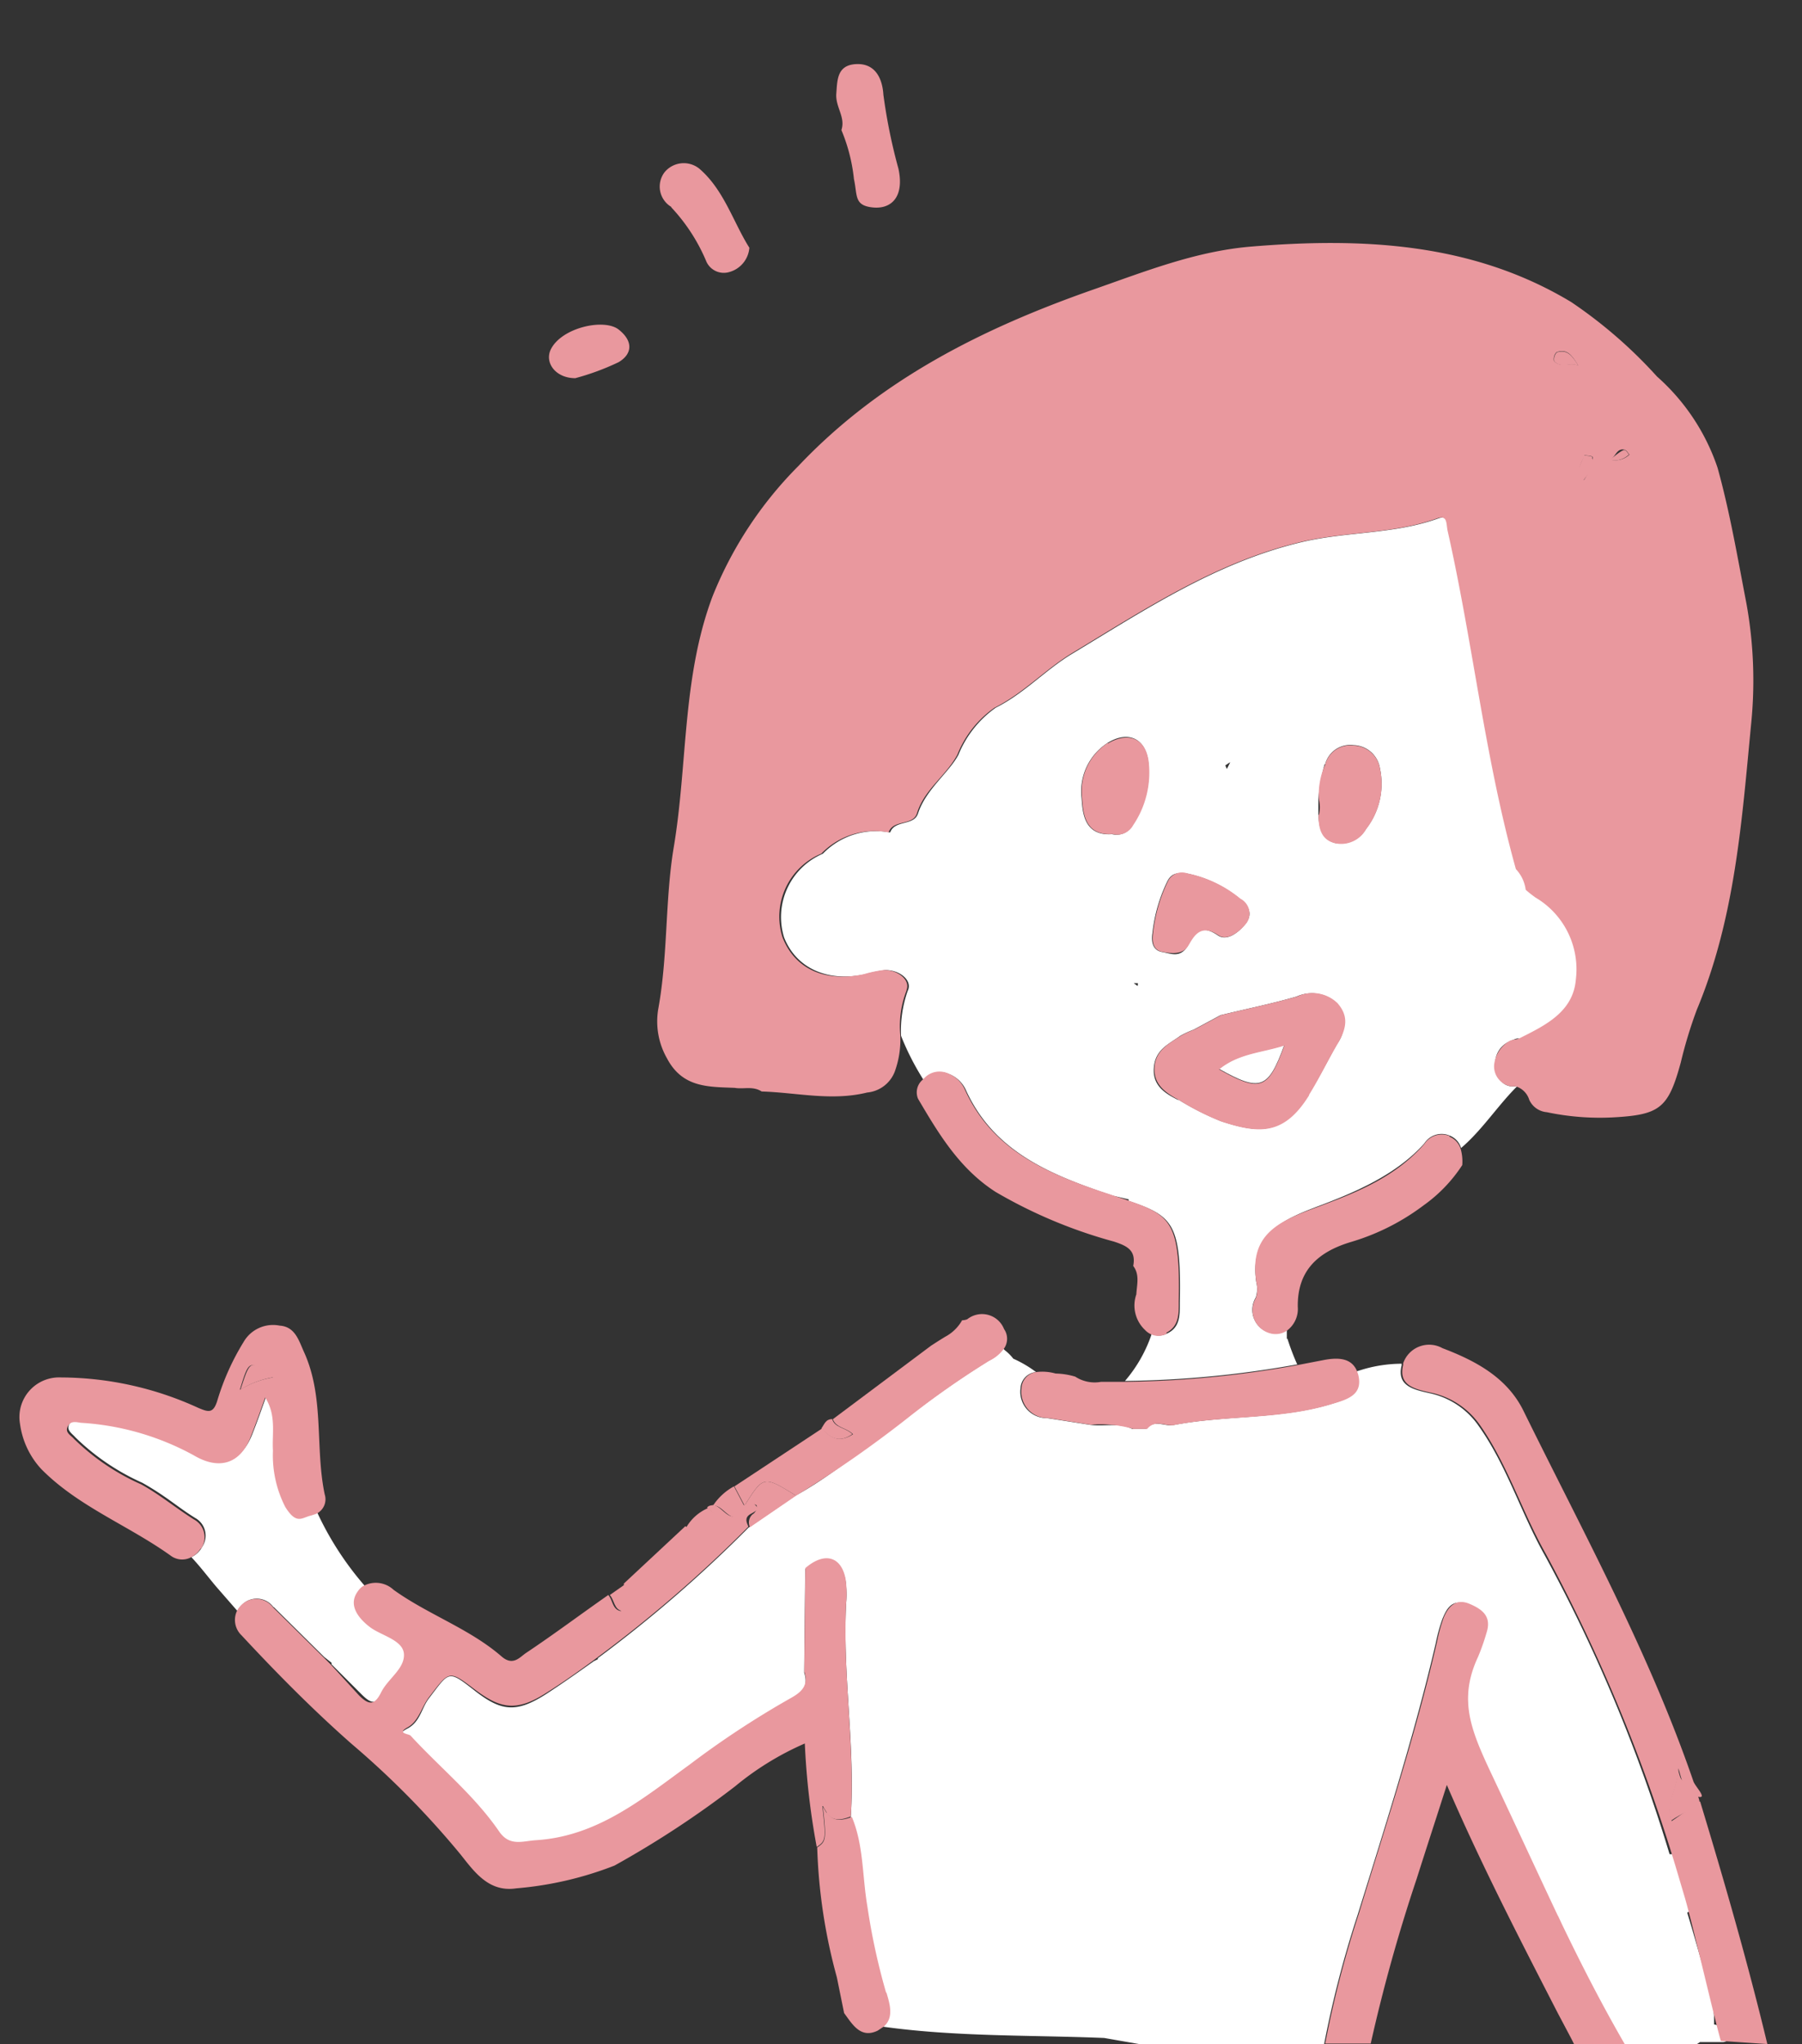 <svg xmlns="http://www.w3.org/2000/svg" xmlns:xlink="http://www.w3.org/1999/xlink" width="107.841" height="122.297" viewBox="0 0 107.841 122.297">
  <rect x="0" y="0" width="107.841" height="122.297" fill="#333333" stroke="none"/>
  <defs>
    <clipPath id="clip-path">
      <rect id="長方形_518" data-name="長方形 518" width="107.841" height="122.297" fill="none"/>
    </clipPath>
  </defs>
  <g id="アートワーク_39" data-name="アートワーク 39" transform="translate(53.921 61.148)">
    <g id="グループ_1439" data-name="グループ 1439" transform="translate(-53.921 -61.148)" clip-path="url(#clip-path)">
      <path id="パス_13455" data-name="パス 13455" d="M25.47,282.429l3.033,3,.433.34v.093l1.8,1.8c.588.588.9.65,1.331-.186s1.393-1.517,1.362-2.259-1.331-1.083-2.043-1.641-1.3-1.3-.743-2.1a1.268,1.268,0,0,1,.279-.31,18.6,18.6,0,0,1-2.848-4.4l-.279.093c-.557.124-1.052.248-1.548-.5a7.346,7.346,0,0,1-.743-3.374c-.031-1.176.217-2.1-.464-3.188-.279.774-.557,1.579-.867,2.352-.65,1.61-1.888,1.981-3.4,1.114a16.045,16.045,0,0,0-6.748-1.95c-.279-.031-.65-.124-.8.217s.186.526.371.743A13.787,13.787,0,0,0,17.608,275c1.424.8,2.074,1.424,3.157,2.1a1.207,1.207,0,0,1,.433,1.733,1.424,1.424,0,0,1-.65.619c.526.557.991,1.176,1.486,1.764l1.269,1.455a1.362,1.362,0,0,1,.279-.371,1.238,1.238,0,0,1,1.888.155" transform="translate(-9.096 -186.288)" fill="#fff"/>
      <path id="パス_13456" data-name="パス 13456" d="M181.3,258.648l.4-.248-.4.248" transform="translate(-125.182 -178.417)" fill="#fff"/>
      <path id="パス_13457" data-name="パス 13457" d="M239.6,202c-1.331.433-2.724.464-3.9,1.424,2.476,1.393,2.941,1.207,3.9-1.424" transform="translate(-162.743 -139.474)" fill="#fff"/>
      <path id="パス_13458" data-name="パス 13458" d="M181.174,149.184v-.526a1.207,1.207,0,0,1-.9.186,1.423,1.423,0,0,1-.96-2.136,1.672,1.672,0,0,0,.031-.929c-.433-2.91,1.7-3.776,3.745-4.55s4.612-1.826,6.314-3.745a1.229,1.229,0,0,1,1.517-.464,1.145,1.145,0,0,1,.681.743c1.269-1.083,2.167-2.507,3.343-3.683h-.279c-.619-.031-.991-.588-1.021-1.3a1.417,1.417,0,0,1,.929-1.424c.588-.279.4-.062.588-.155,1.548-.774,3.219-1.579,3.374-3.529a4.984,4.984,0,0,0-2.414-4.891,6.894,6.894,0,0,1-.588-.464,2.229,2.229,0,0,0-.588-1.238c-1.857-6.655-2.569-13.527-4.086-20.243-.093-.4,0-.96-.619-.743-2.662.96-5.479.774-8.2,1.424-5.076,1.207-9.317,4.024-13.681,6.655-1.61.96-2.879,2.383-4.612,3.25a6.394,6.394,0,0,0-2.229,2.817c-.557,1.052-1.95,2.074-2.414,3.5-.248.774-1.393.371-1.671,1.145a4.426,4.426,0,0,0-4.024,1.269,4.122,4.122,0,0,0-2.322,5.014c.712,1.8,2.538,2.693,4.86,2.2a7.522,7.522,0,0,1,1.176-.248c.867-.031,1.671.619,1.362,1.238a7.154,7.154,0,0,0-.4,2.693,15.784,15.784,0,0,0,1.362,2.662l.093-.093a1.238,1.238,0,0,1,1.424-.279,1.826,1.826,0,0,1,.99.929c1.579,3.5,4.674,4.922,8.079,6.1l.743.248.929.217v.093c2.662.9,3.157,1.362,3.064,6.067,0,.743.031,1.486-.743,1.857a1.052,1.052,0,0,1-.96.031v.062a8.45,8.45,0,0,1-1.579,2.755,61.408,61.408,0,0,0,10.307-.99,14.535,14.535,0,0,1-.588-1.548m2.26-34.358a1.548,1.548,0,0,1,1.7-1.145,1.641,1.641,0,0,1,1.579,1.393,4.4,4.4,0,0,1-.836,3.622,1.746,1.746,0,0,1-1.857.836c-.8-.217-.96-.96-.99-1.7v-.9a10.057,10.057,0,0,1,.371-2.1m-5.664-.093-.186.371-.093-.217.279-.186m-5.51,13.4-.248-.186h.248a.527.527,0,0,1-.031.217m-.279-9.688a1.083,1.083,0,0,1-1.238.557c-1.733.124-1.764-1.393-1.826-2.2a3.436,3.436,0,0,1,1.548-3.25c1.176-.743,2.26-.341,2.445,1.083a5.634,5.634,0,0,1-.929,3.807m1.176,6.531a9.348,9.348,0,0,1,.9-3.157c.279-.557.743-.5,1.145-.464a7.253,7.253,0,0,1,3.188,1.517c.433.31.836.836.371,1.455s-1.176,1.083-1.671.743c-1.052-.712-1.362-.186-1.8.588s-.991.5-1.548.4-.65-.588-.588-1.083m1.548,9.936c-.8-.4-1.548-.867-1.455-1.95s.9-1.393,1.579-1.888a5.574,5.574,0,0,1,.8-.371h0l1.61-.867c1.517-.371,3.064-.681,4.55-1.114a2.207,2.207,0,0,1,2.414.4,2,2,0,0,1,0,2.445c-.464.836-1.083,2.043-1.7,3.033-1.517,2.476-3.033,2.291-5.231,1.579a16.673,16.673,0,0,1-2.569-1.3" transform="translate(-104.163 -69.077)" fill="#fff"/>
      <path id="パス_13459" data-name="パス 13459" d="M156.883,301.118h-.34l-.279-.062a7.875,7.875,0,0,0-.557-3.064c-.433-1.517-.681-2.414-1.052-3.622,1.424-.8,1.114-3.5-.9-3.5H153.6a94.576,94.576,0,0,0-7.491-17.922c-1.424-2.538-2.26-5.355-3.962-7.738a4.766,4.766,0,0,0-2.91-1.919c-.96-.217-1.981-.433-1.672-1.671v-.093a8.332,8.332,0,0,0-2.321.341l-.4.124.062.186c.34,1.176-.588,1.455-1.579,1.764-3.1.929-6.376.65-9.5,1.269-.526.031-1.114-.341-1.548.217h-.836c-.8-.4-1.7-.124-2.538-.248l-2.569-.4a1.57,1.57,0,0,1-1.579-1.764,1.021,1.021,0,0,1,.929-.991,7.059,7.059,0,0,0-1.362-.8,2.725,2.725,0,0,0-.5-.5l-.124-.124a2.2,2.2,0,0,1-.9.774,55.42,55.42,0,0,0-4.983,3.5c-2.229,1.486-4.241,3.312-6.593,4.581l-2.755,1.888a78.8,78.8,0,0,1-9.007,7.8v.062l-.248.124c-.96.681-1.919,1.362-2.879,1.981-1.8,1.145-2.693.991-4.272-.248s-1.486-1.114-2.693.464c-.464.588-.526,1.424-1.3,1.826s.062.371.186.5c1.764,1.919,3.807,3.591,5.293,5.726.619.9,1.362.588,2.167.526,3.714-.248,6.407-2.507,9.224-4.519a54.653,54.653,0,0,1,6.129-4.024c.681-.371.991-.774.743-1.548l.062-6.191c1.145-.99,2.167-.712,2.414.681a6.19,6.19,0,0,1,.031,1.393c-.217,4.272.557,8.512.279,12.784.681,1.7.619,3.56.929,5.355a39.165,39.165,0,0,0,1.114,5.138c.217.712.433,1.517-.155,2.012,4.4.619,8.853.5,13.279.681l2.291.4h10.865a62.961,62.961,0,0,1,2.012-7.769c1.671-5.386,3.4-10.772,4.674-16.251a10.121,10.121,0,0,1,.4-1.455c.279-.681.619-1.238,1.548-.836s1.331.774,1.021,1.733a13.218,13.218,0,0,1-.5,1.424c-1.238,2.6-.217,4.829.9,7.243s2.538,5.51,3.869,8.265l.186.248v.217c1.176,2.445,2.414,4.86,3.776,7.212h4.333l.279-.186h1.362a.464.464,0,1,0,0-.929" transform="translate(-53.684 -179.936)" fill="#fff"/>
      <path id="パス_13460" data-name="パス 13460" d="M141.992,91.724c.31-.619-.5-1.269-1.362-1.238a7.525,7.525,0,0,0-1.176.248c-2.321.5-4.117-.31-4.86-2.2a4.084,4.084,0,0,1,2.321-5.014,4.426,4.426,0,0,1,4.024-1.269c.279-.8,1.455-.371,1.7-1.145.433-1.424,1.733-2.229,2.414-3.5a6.238,6.238,0,0,1,2.229-2.817c1.733-.867,3-2.26,4.612-3.25,4.364-2.631,8.605-5.448,13.681-6.655,2.724-.65,5.541-.464,8.2-1.424.619-.217.526.31.619.743,1.517,6.717,2.229,13.589,4.086,20.243a2.229,2.229,0,0,1,.588,1.238,6.906,6.906,0,0,0,.588.464,4.983,4.983,0,0,1,2.414,4.891c-.155,1.95-1.826,2.755-3.374,3.529-.186.093-.4.062-.588.155a1.9,1.9,0,0,0-.929,1.424,1.213,1.213,0,0,0,1.021,1.3h.279a1.207,1.207,0,0,1,.8.8,1.269,1.269,0,0,0,1.052.743,15.385,15.385,0,0,0,3.993.309c2.786-.155,3.281-.557,4.024-3.281a26.869,26.869,0,0,1,.96-3.157c2.291-5.479,2.693-11.3,3.25-17.086a25.878,25.878,0,0,0-.279-7.212c-.526-2.724-.991-5.479-1.733-8.141a12.7,12.7,0,0,0-3.622-5.448,27.96,27.96,0,0,0-5.138-4.457c-5.912-3.56-12.505-3.869-19.191-3.312-3.281.279-6.314,1.486-9.41,2.569-6.624,2.322-12.753,5.386-17.643,10.555a23.287,23.287,0,0,0-5.138,7.8c-1.826,4.86-1.486,10.029-2.322,15.012-.526,3.157-.34,6.469-.929,9.688a4.457,4.457,0,0,0,.526,2.941c.929,1.764,2.476,1.7,4.055,1.764.526.093,1.083-.124,1.61.217h0c2.1.062,4.179.588,6.314.062a1.962,1.962,0,0,0,1.7-1.393,5.54,5.54,0,0,0,.279-2.074,5.845,5.845,0,0,1,.4-2.693m42.963-32.284c.124.031.186.186.279.279a1.238,1.238,0,0,1-1.114.31c.309-.279.4-.743.867-.588m-2.476.31c.186.031.5.031.526.124a3.184,3.184,0,0,1-.526,1.362c-.588-.65-.062-1.052.031-1.517m-1.671-6.129c.681-.248.96.279,1.3.8-.464-.248-1.052.186-1.455-.279a.588.588,0,0,1,.155-.526" transform="translate(-87.762 -32.448)" fill="#e9989e"/>
      <path id="パス_13461" data-name="パス 13461" d="M270.129,328.419c-1.3-2.755-2.569-5.51-3.869-8.264s-2.136-4.612-.9-7.243a13.217,13.217,0,0,0,.5-1.424c.31-.96-.217-1.393-1.021-1.733s-1.269.155-1.548.836a10.06,10.06,0,0,0-.4,1.455c-1.269,5.51-3.033,10.865-4.674,16.25a63.052,63.052,0,0,0-2.012,7.769h2.724a99.293,99.293,0,0,1,2.755-9.874c.588-1.857,1.207-3.745,1.8-5.6,2.043,4.736,4.333,9.162,6.624,13.62l.836,1.579.155.31h3.033c-1.362-2.352-2.6-4.767-3.776-7.212l-.217-.464" transform="translate(-176.898 -213.799)" fill="#e9989e"/>
      <path id="パス_13462" data-name="パス 13462" d="M292.962,301.842c-1.176-4.891-2.569-9.719-4.024-14.517l-1.7,1.176c-.372-1.176.433-2.1.4-3.157.217.712.31,1.424,1.083,1.672s-.093-.588-.186-.9c-2.662-7.738-6.593-14.889-10.184-22.194-.99-1.981-2.879-2.972-4.829-3.714a1.641,1.641,0,0,0-2.352.9v.093c-.31,1.238.681,1.455,1.672,1.671a4.767,4.767,0,0,1,2.91,1.919c1.671,2.383,2.538,5.231,3.962,7.738a100.384,100.384,0,0,1,8.017,19.562l.248.836c.464,1.517,1.764,7.212,2.2,8.729" transform="translate(-187.195 -179.546)" fill="#e9989e"/>
      <path id="パス_13463" data-name="パス 13463" d="M80.608,308.619l.217.371h0v.062c.433.526.96.371,1.455.186.248-4.272-.5-8.512-.279-12.784a6.16,6.16,0,0,0-.031-1.393c-.248-1.393-1.269-1.671-2.414-.681l-.062,6.191c.248.774-.093,1.176-.743,1.548a54.636,54.636,0,0,0-6.129,4.024c-2.817,2.043-5.51,4.3-9.224,4.519-.8.062-1.548.371-2.167-.526-1.486-2.167-3.529-3.807-5.293-5.726-.093-.124-.867-.124-.186-.5s.836-1.238,1.3-1.826c1.207-1.579,1.176-1.61,2.693-.464s2.476,1.393,4.272.248c.99-.619,1.95-1.3,2.879-1.981l.248-.186a78.849,78.849,0,0,0,9.007-7.8c-.124-.279-.248-.557.155-.774s.5-.31.217-.557-.464.031-.712.062h0c-.65,1.579-1.269-.217-1.888,0a.34.34,0,0,0-.248.124c.248.279.836.5.433.9a1.331,1.331,0,0,1-1.733.217l-3.683,3.436c.031.557.557,1.145-.186,1.641-.5-.093-.464-.65-.743-.96-1.641,1.145-3.25,2.352-4.922,3.467-.371.248-.774.8-1.455.217-1.919-1.671-4.4-2.507-6.469-3.993a1.56,1.56,0,0,0-1.888-.186,1.27,1.27,0,0,0-.279.31c-.557.8.062,1.579.743,2.1s2.012.774,2.043,1.641-.96,1.455-1.362,2.26-.743.774-1.331.186l-1.671-1.826-.433-.433-3.033-3a1.26,1.26,0,0,0-1.888-.155,1.36,1.36,0,0,0-.279.371,1.269,1.269,0,0,0,.279,1.455c2.1,2.26,4.272,4.457,6.593,6.5a52.313,52.313,0,0,1,6.5,6.593c.836,1.052,1.7,2.291,3.343,2.043a20.859,20.859,0,0,0,5.881-1.362,57.869,57.869,0,0,0,7.212-4.736,17.431,17.431,0,0,1,4.179-2.569,44,44,0,0,0,.712,6.191c.557-.372.557-.464.34-2.445" transform="translate(-31.361 -200.561)" fill="#e9989e"/>
      <path id="パス_13464" data-name="パス 13464" d="M14.64,269.514a1.207,1.207,0,0,0-.433-1.733c-1.083-.681-2.043-1.486-3.157-2.1a13.607,13.607,0,0,1-4.024-2.724c-.186-.217-.557-.371-.371-.743s.526-.248.8-.217a16.046,16.046,0,0,1,6.748,1.95c1.517.9,2.786.5,3.4-1.114.31-.774.588-1.579.867-2.352.681,1.083.4,2.136.464,3.188a6.758,6.758,0,0,0,.743,3.374c.681,1.083.991.619,1.548.5l.279-.093a.96.96,0,0,0,.526-1.176c-.588-2.817,0-5.788-1.238-8.512-.31-.681-.526-1.517-1.455-1.579a2.034,2.034,0,0,0-2.167.99,14.734,14.734,0,0,0-1.548,3.436c-.248.867-.557.743-1.145.5a19.841,19.841,0,0,0-8.234-1.826,2.373,2.373,0,0,0-2.445,2.786,4.953,4.953,0,0,0,1.269,2.693c2.229,2.26,5.231,3.374,7.769,5.2a1.145,1.145,0,0,0,1.176.093,1.424,1.424,0,0,0,.588-.526m4.333-10.246a5.391,5.391,0,0,0-1.981.743c.557-1.826.557-1.826,1.981-.743" transform="translate(-2.599 -176.871)" fill="#e9989e"/>
      <path id="パス_13465" data-name="パス 13465" d="M192.148,222.753c.774-.4.743-1.145.743-1.857.093-4.7-.433-5.169-3.064-6.067l-.929-.31-.743-.248c-3.374-1.145-6.5-2.569-8.079-6.1a1.826,1.826,0,0,0-.99-.929,1.238,1.238,0,0,0-1.424.279l-.093.093a.987.987,0,0,0-.279,1.145c1.238,2.1,2.476,4.179,4.643,5.572a29.145,29.145,0,0,0,7.088,2.972c.743.248,1.331.5,1.145,1.455.4.526.217,1.114.186,1.7a2.012,2.012,0,0,0,.526,2.136,1.115,1.115,0,0,0,.34.248,1.052,1.052,0,0,0,.96-.031" transform="translate(-122.348 -143.017)" fill="#e9989e"/>
      <path id="パス_13466" data-name="パス 13466" d="M232.447,198.08c.619-.991,1.114-2.043,1.7-3.033s.65-1.7,0-2.445a2.152,2.152,0,0,0-2.414-.4c-1.517.433-3.033.743-4.55,1.114l-1.61.867h0a5.542,5.542,0,0,0-.8.371c-.712.464-1.517.867-1.579,1.888s.65,1.517,1.455,1.95a15.384,15.384,0,0,0,2.569,1.3c2.2.712,3.714.867,5.231-1.579m-5.386-1.548c1.176-.96,2.569-.991,3.9-1.424-.96,2.631-1.424,2.817-3.9,1.424" transform="translate(-154.104 -132.583)" fill="#e9989e"/>
      <path id="パス_13467" data-name="パス 13467" d="M197.466,264.42a1.57,1.57,0,0,0,1.579,1.764l2.569.4a7.032,7.032,0,0,1,2.538.248h.836c.464-.557,1.021-.186,1.548-.217,3.126-.619,6.407-.31,9.5-1.269.96-.279,1.888-.557,1.579-1.764l-.062-.186c-.31-.774-1.052-.867-2.012-.681l-1.61.31a61.413,61.413,0,0,1-10.307.991h-1.393a2.118,2.118,0,0,1-1.548-.31,4.381,4.381,0,0,0-1.176-.186,2.91,2.91,0,0,0-1.114-.093,1.021,1.021,0,0,0-.929.991" transform="translate(-136.334 -181.342)" fill="#e9989e"/>
      <path id="パス_13468" data-name="パス 13468" d="M253.975,219.352a1.24,1.24,0,0,0-1.517.464c-1.7,1.95-3.962,2.879-6.314,3.745s-4.21,1.61-3.745,4.55a1.671,1.671,0,0,1-.031.929,1.431,1.431,0,0,0,.96,2.136,1.207,1.207,0,0,0,.9-.186,1.61,1.61,0,0,0,.65-1.424c-.031-2.2,1.238-3.312,3.25-3.9A13.621,13.621,0,0,0,252.4,223.5a8.921,8.921,0,0,0,2.321-2.414,2.752,2.752,0,0,0-.093-.96,1.145,1.145,0,0,0-.681-.743" transform="translate(-167.212 -151.379)" fill="#e9989e"/>
      <line id="線_37" data-name="線 37" transform="translate(44.542 90.105)" fill="none" stroke="#e9989e" stroke-linecap="round" stroke-linejoin="round" stroke-width="0"/>
      <path id="パス_13469" data-name="パス 13469" d="M142.588,265.5c1.145-1.826,1.145-1.826,3.1-.619a69.49,69.49,0,0,0,6.593-4.581,51.364,51.364,0,0,1,4.984-3.5,2.2,2.2,0,0,0,.9-.774,1.021,1.021,0,0,0-.031-1.114,1.417,1.417,0,0,0-2.2-.588.834.834,0,0,1-.31.062,2.508,2.508,0,0,1-1.021.991l-.4.248-.433.279-5.881,4.4c.186.526.8.5,1.207.9-.867.557-1.362.186-1.857-.34L142,264.324l.619,1.176" transform="translate(-98.046 -175.395)" fill="#e9989e"/>
      <path id="パス_13470" data-name="パス 13470" d="M162.114,360.312A39.141,39.141,0,0,1,161,355.174c-.31-1.8-.217-3.653-.929-5.355-.526.186-1.021.31-1.455-.186l-.062-.062-.217-.371c.217,2.012.186,2.074-.34,2.445a33,33,0,0,0,1.176,7.769l.433,2.136c.5.681.991,1.548,2.012,1.052l.371-.248c.588-.526.371-1.3.155-2.012" transform="translate(-109.091 -241.111)" fill="#e9989e"/>
      <path id="パス_13471" data-name="パス 13471" d="M162,16.355a10.317,10.317,0,0,1,.743,2.91c.217.991,0,1.579,1.114,1.7s1.919-.619,1.548-2.322a33.036,33.036,0,0,1-.9-4.426c-.062-.991-.5-1.888-1.641-1.826s-1.114.96-1.176,1.764.557,1.393.31,2.167" transform="translate(-111.639 -8.555)" fill="#e9989e"/>
      <path id="パス_13472" data-name="パス 13472" d="M128.244,34.2a10.877,10.877,0,0,1,2.1,3.25,1.145,1.145,0,0,0,1.362.619,1.645,1.645,0,0,0,1.207-1.455c-.96-1.517-1.517-3.467-3-4.736a1.486,1.486,0,0,0-2.074.217,1.415,1.415,0,0,0,.4,2.074" transform="translate(-88.067 -21.791)" fill="#e9989e"/>
      <path id="パス_13473" data-name="パス 13473" d="M223.451,173.432c.526.093,1.207.186,1.548-.4s.743-1.3,1.8-.588c.5.341,1.238-.186,1.671-.743a1,1,0,0,0-.371-1.455,7.252,7.252,0,0,0-3.188-1.517.934.934,0,0,0-1.145.464,9.347,9.347,0,0,0-.9,3.157c-.062.526.031.99.588,1.083" transform="translate(-153.868 -116.478)" fill="#e9989e"/>
      <path id="パス_13474" data-name="パス 13474" d="M210.7,142.884a3.436,3.436,0,0,0-1.548,3.25c.062.8.093,2.321,1.826,2.2a1.083,1.083,0,0,0,1.238-.526,5.634,5.634,0,0,0,.929-3.807c-.186-1.424-1.238-1.8-2.445-1.083" transform="translate(-144.402 -98.435)" fill="#e9989e"/>
      <path id="パス_13475" data-name="パス 13475" d="M254.9,148.217c0,.743.124,1.486.99,1.7a1.706,1.706,0,0,0,1.857-.836,4.4,4.4,0,0,0,.836-3.622A1.64,1.64,0,0,0,257,144.07a1.548,1.548,0,0,0-1.7,1.145,4.347,4.347,0,0,0-.371,2.1,1.953,1.953,0,0,1,0,.9" transform="translate(-175.996 -99.466)" fill="#e9989e"/>
      <path id="パス_13476" data-name="パス 13476" d="M107.7,65.958a14.963,14.963,0,0,0,2.6-.96c.836-.5.867-1.269,0-1.95s-3.4-.124-4.055,1.176c-.4.8.279,1.733,1.455,1.733" transform="translate(-73.276 -43.331)" fill="#e9989e"/>
      <path id="パス_13477" data-name="パス 13477" d="M143.9,287.846h0c.248-.031.588-.155.712-.062s-.031.464-.217.557a.655.655,0,0,0-.155.774L147,287.226c-1.95-1.207-1.95-1.207-3.1.619" transform="translate(-99.358 -197.74)" fill="#e9989e"/>
      <path id="パス_13478" data-name="パス 13478" d="M323.289,341.7c.062,1.083-.774,1.981-.4,3.157.619-.433,1.176-.619,1.7-.991.062-.186-.31-1.114-.5-1.145-.774-.279-.588-.372-.836-1.021" transform="translate(-222.877 -235.933)" fill="#e9989e"/>
      <path id="パス_13479" data-name="パス 13479" d="M139.688,288.476h0l-.619-1.176a3.528,3.528,0,0,0-1.269,1.176c.619-.217,1.238,1.579,1.888,0" transform="translate(-95.146 -198.371)" fill="#e9989e"/>
      <path id="パス_13480" data-name="パス 13480" d="M134.464,292.4c.4-.4-.217-.65-.464-.9a2.756,2.756,0,0,0-1.3,1.145,1.331,1.331,0,0,0,1.733-.217" transform="translate(-91.625 -201.271)" fill="#e9989e"/>
      <path id="パス_13481" data-name="パス 13481" d="M160.657,275.2c-.4-.4-1.052-.371-1.207-.9-.4,0-.464.309-.65.557.5.526,1.021.929,1.857.34" transform="translate(-109.646 -189.395)" fill="#e9989e"/>
      <path id="パス_13482" data-name="パス 13482" d="M118.643,307.841c.743-.5.217-1.083.186-1.641l-.929.65c.279.309.248.867.743.959" transform="translate(-81.406 -211.421)" fill="#e9989e"/>
      <path id="パス_13483" data-name="パス 13483" d="M301.929,68.793c-.34-.5-.619-1.021-1.3-.8a.588.588,0,0,0-.155.526c.4.464.991.031,1.455.279" transform="translate(-207.459 -46.909)" fill="#e9989e"/>
      <path id="パス_13484" data-name="パス 13484" d="M306.061,88.124c-.031-.093-.341-.093-.526-.124-.062.464-.619.867-.031,1.517.34-.464.743-.836.526-1.362" transform="translate(-210.756 -60.761)" fill="#e9989e"/>
      <path id="パス_13485" data-name="パス 13485" d="M312.445,87.274c-.093-.093-.155-.248-.279-.279s-.557.31-.867.588a1.238,1.238,0,0,0,1.114-.31" transform="translate(-214.942 -60.066)" fill="#e9989e"/>
      <path id="パス_13486" data-name="パス 13486" d="M46.5,265.3a5.389,5.389,0,0,1,1.981-.743c-1.393-1.083-1.393-1.083-1.981.743" transform="translate(-32.107 -182.157)" fill="#e9989e"/>
    </g>
  </g>
</svg>
